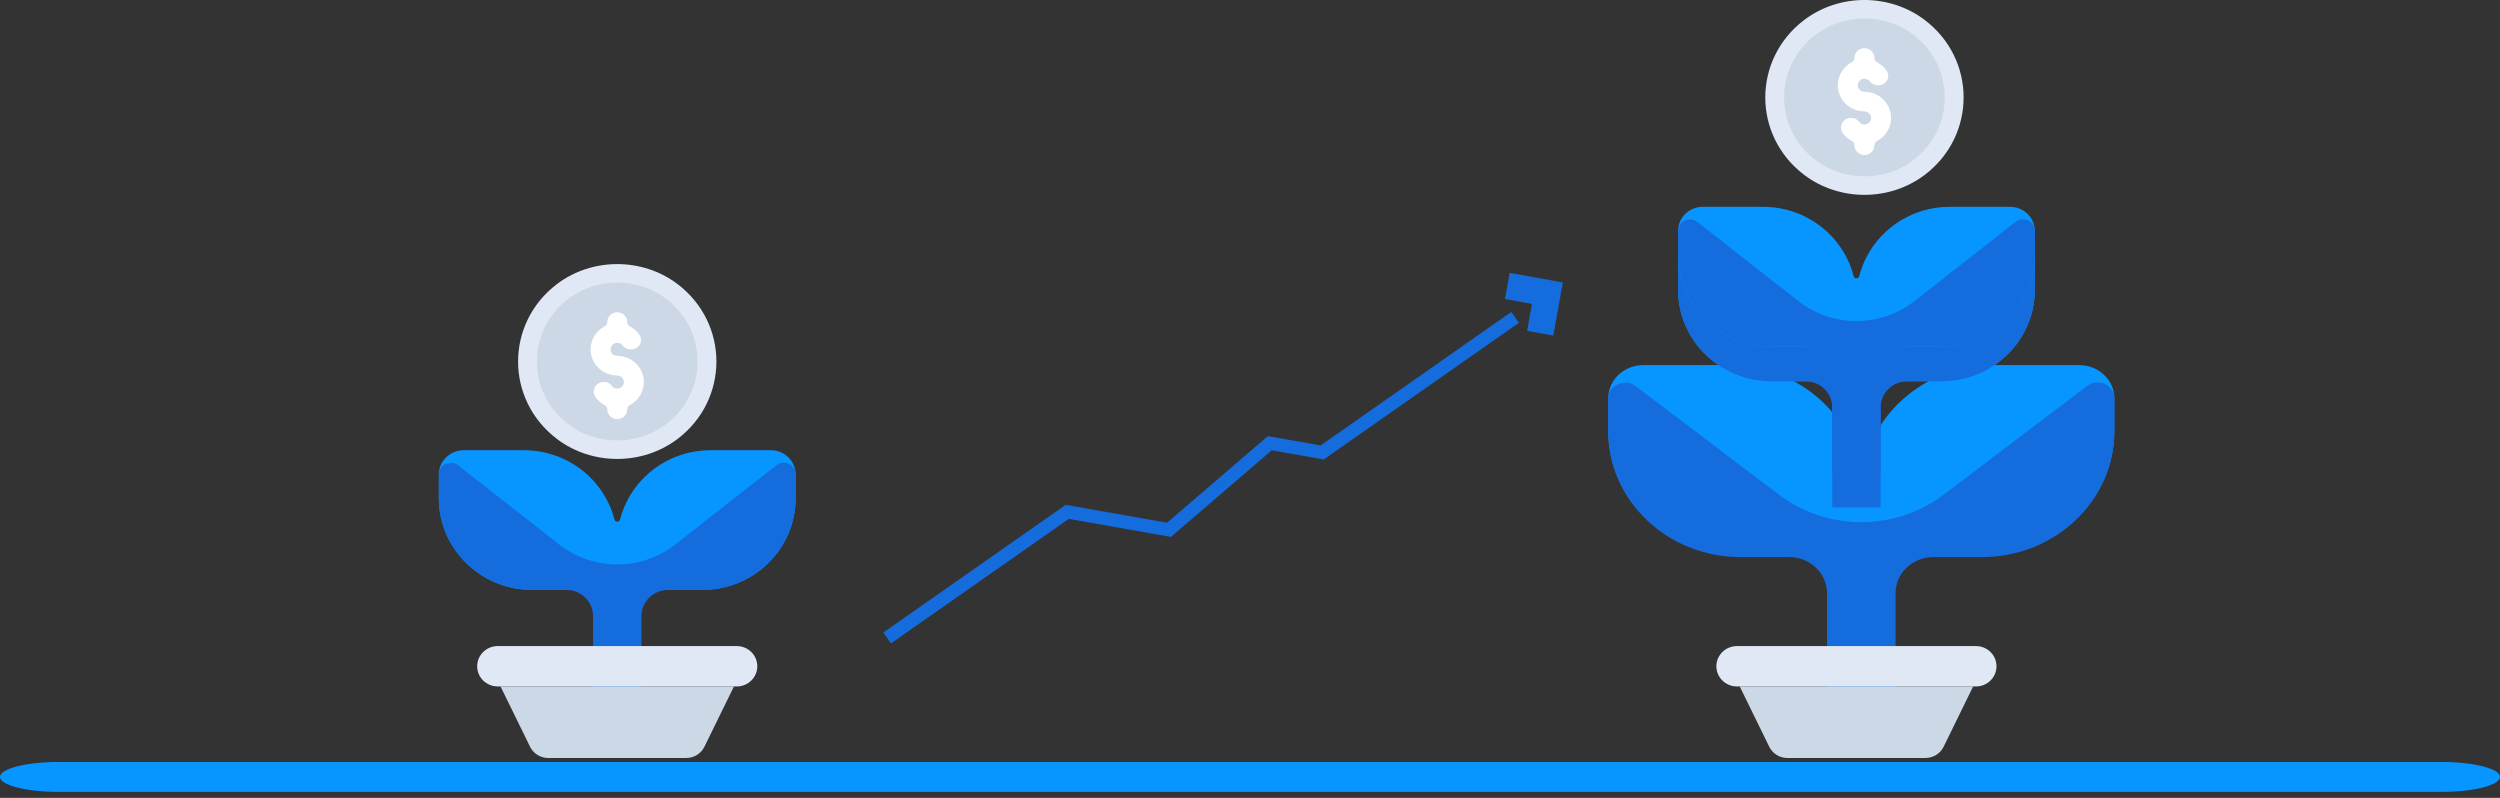 <?xml version="1.0" encoding="UTF-8"?>
<svg xmlns="http://www.w3.org/2000/svg" xmlns:xlink="http://www.w3.org/1999/xlink" width="188px" height="60px" viewBox="0 0 188 60" version="1.1">
  <rect x="0" y="0" width="188" height="60" fill="#333333" stroke="none"/>
  <title>benefit-pension</title>
  <g id="benefit-pension" stroke="none" stroke-width="1" fill="none" fill-rule="evenodd">
    <g id="Group-171">
      <g id="Group-22" transform="translate(33, 0)">
        <path d="M24.972,33.857 L20.438,33.857 C17.15,33.857 14.391,36.076 13.627,39.074 C13.573,39.283 13.26,39.283 13.207,39.074 C12.443,36.076 9.683,33.857 6.396,33.857 L1.861,33.857 C0.833,33.857 0,34.675 0,35.685 L0,37.463 C0,41.273 3.144,44.362 7.021,44.362 L13.417,44.362 L19.813,44.362 C23.69,44.362 26.833,41.273 26.833,37.463 L26.833,35.685 C26.833,34.675 26,33.857 24.972,33.857" id="Fill-187" fill="#0795FF"></path>
        <path d="M26.834,35.669 C26.83,34.938 25.969,34.533 25.387,34.989 L17.773,40.951 C15.224,42.946 11.61,42.946 9.06,40.951 L1.459,34.999 C0.873,34.54 0.004,34.947 0,35.685 L0,37.463 C0,41.274 3.143,44.362 7.021,44.362 L9.59,44.362 C10.7,44.362 11.6,45.245 11.6,46.337 L11.6,53.842 L15.234,53.842 L15.234,46.337 C15.234,45.245 16.134,44.362 17.243,44.362 L19.813,44.362 C23.69,44.362 26.834,41.274 26.834,37.463 L26.834,35.685 L26.834,35.669 Z" id="Fill-188" fill="#156CDD"></path>
        <path d="M22.405,51.621 L4.429,51.621 C3.575,51.621 2.884,50.941 2.884,50.103 C2.884,49.265 3.575,48.585 4.429,48.585 L22.405,48.585 C23.257,48.585 23.949,49.265 23.949,50.103 C23.949,50.941 23.257,51.621 22.405,51.621" id="Fill-189" fill="#DFE8F4"></path>
        <path d="M18.607,57 L8.226,57 C7.645,57 7.114,56.673 6.862,56.157 L4.64,51.621 L22.194,51.621 L19.971,56.157 C19.719,56.673 19.189,57 18.607,57" id="Fill-190" fill="#CCD8E5"></path>
        <path d="M8.872,33.002 C4.988,30.046 4.99,24.325 8.874,21.37 C11.521,19.356 15.314,19.356 17.961,21.37 C21.845,24.326 21.845,30.047 17.961,33.002 C15.312,35.016 11.519,35.016 8.872,33.002" id="Fill-191" fill="#DFE8F4"></path>
        <path d="M9.736,31.896 C6.59,29.502 6.59,24.868 9.736,22.475 C11.882,20.844 14.953,20.844 17.098,22.476 C20.243,24.869 20.243,29.504 17.097,31.897 C14.953,33.528 11.88,33.528 9.736,31.896" id="Fill-192" fill="#CCD8E5"></path>
        <path d="M13.447,26.764 L13.447,26.762 L13.433,26.762 C13.215,26.762 13.007,26.634 12.941,26.43 C12.832,26.092 13.088,25.778 13.417,25.778 C13.578,25.778 13.722,25.854 13.813,25.971 C13.954,26.15 14.158,26.27 14.388,26.27 L14.478,26.27 C15.052,26.27 15.401,25.654 15.09,25.192 C14.908,24.919 14.657,24.693 14.363,24.538 C14.244,24.474 14.168,24.354 14.168,24.22 C14.168,23.813 13.831,23.482 13.417,23.482 C13.002,23.482 12.666,23.813 12.666,24.22 L12.666,24.221 C12.666,24.353 12.591,24.474 12.473,24.536 C11.843,24.868 11.413,25.521 11.413,26.27 C11.413,27.345 12.296,28.221 13.387,28.236 L13.387,28.239 L13.431,28.239 C13.752,28.249 13.999,28.554 13.892,28.888 C13.846,29.033 13.725,29.152 13.578,29.197 C13.348,29.269 13.131,29.18 13.011,29.019 C12.884,28.846 12.694,28.73 12.478,28.73 L12.391,28.73 C11.786,28.73 11.441,29.407 11.798,29.888 C11.976,30.126 12.206,30.324 12.473,30.464 C12.591,30.527 12.666,30.648 12.666,30.78 C12.666,31.188 13.003,31.519 13.417,31.519 C13.832,31.519 14.168,31.188 14.168,30.78 C14.168,30.648 14.242,30.527 14.361,30.464 C14.99,30.132 15.419,29.48 15.419,28.73 C15.419,27.655 14.537,26.78 13.447,26.764" id="Fill-193" fill="#FFFFFF"></path>
        <path d="M102.662,13.142 C98.778,10.186 98.78,4.466 102.664,1.511 C105.311,-0.504 109.104,-0.504 111.751,1.511 C115.635,4.466 115.635,10.187 111.751,13.142 C109.102,15.156 105.309,15.156 102.662,13.142" id="Fill-191" fill="#DFE8F4"></path>
        <path d="M103.526,12.037 C100.38,9.643 100.381,5.009 103.527,2.615 C105.672,0.984 108.743,0.984 110.888,2.616 C114.033,5.009 114.033,9.644 110.887,12.037 C108.743,13.668 105.67,13.668 103.526,12.037" id="Fill-192" fill="#CCD8E5"></path>
        <path d="M107.237,6.904 L107.237,6.902 L107.223,6.902 C107.005,6.902 106.797,6.774 106.731,6.57 C106.622,6.232 106.878,5.918 107.207,5.918 C107.368,5.918 107.512,5.994 107.603,6.111 C107.744,6.29 107.948,6.41 108.178,6.41 L108.268,6.41 C108.843,6.41 109.191,5.794 108.88,5.332 C108.698,5.059 108.447,4.833 108.153,4.678 C108.034,4.614 107.958,4.494 107.958,4.36 C107.958,3.953 107.621,3.623 107.207,3.623 C106.792,3.623 106.456,3.953 106.456,4.36 L106.456,4.361 C106.456,4.493 106.382,4.614 106.263,4.676 C105.633,5.008 105.204,5.661 105.204,6.41 C105.204,7.485 106.086,8.361 107.177,8.376 L107.177,8.38 L107.221,8.38 C107.542,8.389 107.789,8.694 107.683,9.028 C107.636,9.173 107.516,9.292 107.368,9.337 C107.138,9.409 106.921,9.32 106.801,9.159 C106.675,8.986 106.484,8.87 106.268,8.87 L106.182,8.87 C105.576,8.87 105.231,9.547 105.589,10.028 C105.766,10.266 105.997,10.464 106.263,10.604 C106.382,10.667 106.456,10.788 106.456,10.921 C106.456,11.328 106.793,11.659 107.207,11.659 C107.622,11.659 107.958,11.328 107.958,10.921 C107.958,10.788 108.032,10.667 108.151,10.604 C108.78,10.272 109.21,9.62 109.21,8.87 C109.21,7.795 108.328,6.92 107.237,6.904" id="Fill-193" fill="#FFFFFF"></path>
        <path d="M123.36,27.455 L116.928,27.455 C112.265,27.455 108.351,30.494 107.267,34.597 C107.191,34.883 106.746,34.883 106.672,34.597 C105.587,30.494 101.673,27.455 97.01,27.455 L90.577,27.455 C89.119,27.455 87.938,28.576 87.938,29.958 L87.938,32.392 C87.938,37.608 92.397,41.836 97.896,41.836 L106.969,41.836 L116.041,41.836 C121.542,41.836 126,37.608 126,32.392 L126,29.958 C126,28.576 124.818,27.455 123.36,27.455" id="Fill-187" fill="#0795FF"></path>
        <path d="M126,29.96 C125.994,28.956 124.773,28.401 123.948,29.027 L113.148,37.212 C109.532,39.951 104.405,39.951 100.789,37.212 L90.007,29.04 C89.175,28.409 87.943,28.969 87.938,29.983 L87.938,32.423 C87.938,37.655 92.396,41.894 97.896,41.894 L101.541,41.894 C103.115,41.894 104.392,43.108 104.392,44.606 L104.392,54.91 L109.546,54.91 L109.546,44.606 C109.546,43.108 110.823,41.894 112.397,41.894 L116.041,41.894 C121.541,41.894 126,37.655 126,32.423 L126,29.983 L126,29.96 Z" id="Fill-188" fill="#156CDD"></path>
        <path d="M118.16,18.168 L113.625,18.168 C110.338,18.168 107.578,20.388 106.814,23.385 C106.761,23.594 106.447,23.594 106.395,23.385 C105.63,20.388 102.871,18.168 99.584,18.168 L95.048,18.168 C94.021,18.168 93.188,18.987 93.188,19.996 L93.188,21.774 C93.188,25.584 96.331,28.673 100.208,28.673 L106.604,28.673 L113,28.673 C116.878,28.673 120.021,25.584 120.021,21.774 L120.021,19.996 C120.021,18.987 119.188,18.168 118.16,18.168" id="Fill-187" fill="#0795FF"></path>
        <path d="M120.021,19.981 C120.017,19.25 119.156,18.845 118.574,19.301 L110.961,25.262 C108.412,27.258 104.797,27.258 102.248,25.262 L94.647,19.311 C94.06,18.851 93.192,19.259 93.188,19.997 L93.188,21.774 C93.188,25.585 96.331,28.673 100.208,28.673 L102.778,28.673 C103.887,28.673 104.788,29.557 104.788,30.648 L104.788,38.153 L108.421,38.153 L108.421,30.648 C108.421,29.557 109.321,28.673 110.431,28.673 L113,28.673 C116.877,28.673 120.021,25.585 120.021,21.774 L120.021,19.997 L120.021,19.981 Z" id="Fill-188" fill="#156CDD"></path>
        <path d="M118.16,15.553 L113.625,15.553 C110.338,15.553 107.578,17.773 106.814,20.771 C106.761,20.98 106.447,20.98 106.395,20.771 C105.63,17.773 102.871,15.553 99.584,15.553 L95.048,15.553 C94.021,15.553 93.188,16.372 93.188,17.382 L93.188,19.16 C93.188,22.97 96.331,26.059 100.208,26.059 L106.604,26.059 L113,26.059 C116.878,26.059 120.021,22.97 120.021,19.16 L120.021,17.382 C120.021,16.372 119.188,15.553 118.16,15.553" id="Fill-187" fill="#0795FF"></path>
        <path d="M120.021,17.366 C120.017,16.635 119.156,16.23 118.574,16.686 L110.961,22.648 C108.412,24.643 104.797,24.643 102.248,22.648 L94.647,16.696 C94.06,16.236 93.192,16.644 93.188,17.382 L93.188,19.16 C93.188,22.97 96.331,26.058 100.208,26.058 L102.778,26.058 C103.887,26.058 104.788,26.942 104.788,28.034 L104.788,35.538 L108.421,35.538 L108.421,28.034 C108.421,26.942 109.321,26.058 110.431,26.058 L113,26.058 C116.877,26.058 120.021,22.97 120.021,19.16 L120.021,17.382 L120.021,17.366 Z" id="Fill-188" fill="#156CDD"></path>
        <path d="M115.592,51.621 L97.617,51.621 C96.763,51.621 96.071,50.941 96.071,50.103 C96.071,49.265 96.763,48.585 97.617,48.585 L115.592,48.585 C116.445,48.585 117.136,49.265 117.136,50.103 C117.136,50.941 116.445,51.621 115.592,51.621" id="Fill-189" fill="#DFE8F4"></path>
        <path d="M111.795,57 L101.413,57 C100.832,57 100.301,56.673 100.049,56.157 L97.827,51.621 L115.381,51.621 L113.159,56.157 C112.907,56.673 112.377,57 111.795,57" id="Fill-190" fill="#CCD8E5"></path>
      </g>
      <path d="M183.594,59.55 L4.406,59.55 C1.97,59.55 0,59.046 0,58.425 C0,57.804 1.97,57.3 4.406,57.3 L183.594,57.3 C186.026,57.3 188,57.804 188,58.425 C188,59.046 186.026,59.55 183.594,59.55" id="Fill-2158" fill="#0795FF"></path>
      <g id="Group-170" transform="translate(91.919, 34.742) rotate(10) translate(-91.919, -34.742)translate(69.043, 16.982)" fill="#156CDD">
        <polygon id="Fill-395" points="0.707 35.52 0 34.813 11.834 22.979 19.575 22.979 25.909 15.25 29.938 15.25 42.317 2.871 43.024 3.578 30.353 16.25 26.382 16.25 20.048 23.979 12.248 23.979"></polygon>
        <polygon id="Fill-405" points="45.735 4.077 43.735 4.07 43.742 2.008 41.679 2 41.687 0 45.75 0.015"></polygon>
      </g>
    </g>
  </g>
</svg>
